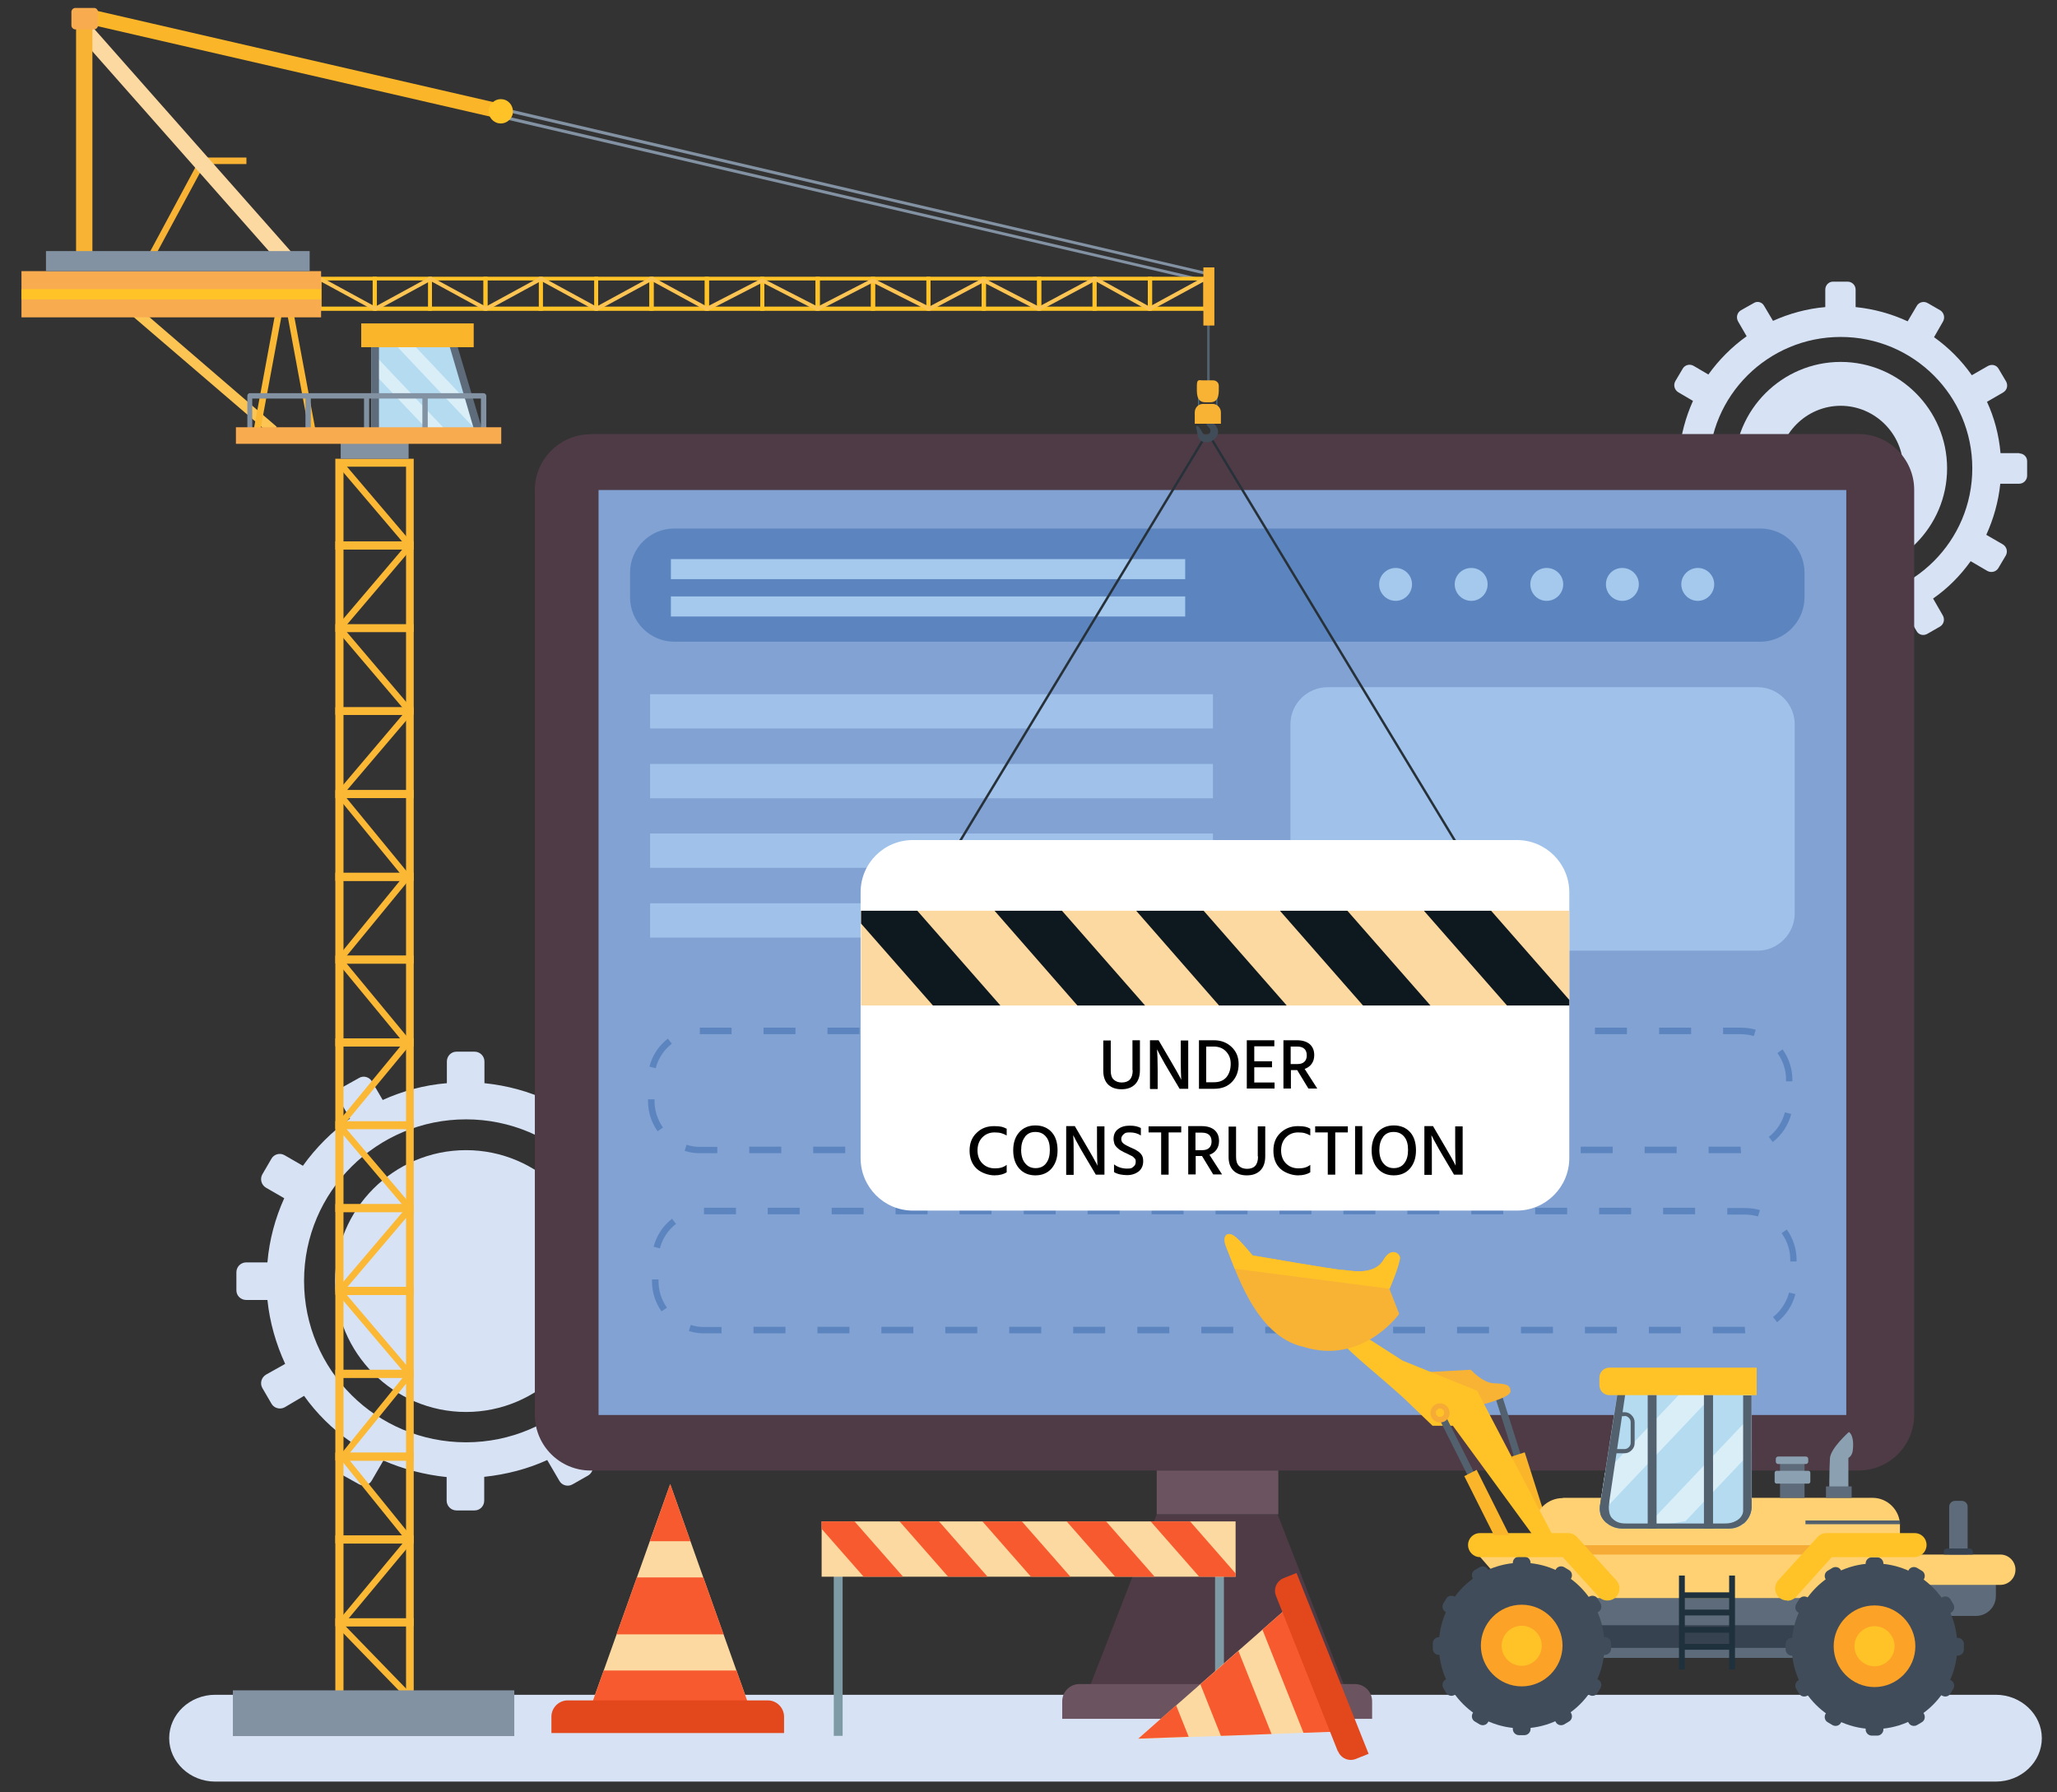 <?xml version="1.0" encoding="UTF-8"?>
<svg id="_圖層_1" data-name=" 圖層 1" xmlns="http://www.w3.org/2000/svg" version="1.1" viewBox="0 0 881.5 768">
  <rect x="0" y="0" width="881.5" height="768" fill="#333333" stroke="none"/>
  <defs>
    <style>
      .cls-1, .cls-2, .cls-3, .cls-4, .cls-5, .cls-6, .cls-7, .cls-8, .cls-9, .cls-10, .cls-11, .cls-12, .cls-13, .cls-14, .cls-15, .cls-16, .cls-17, .cls-18, .cls-19, .cls-20, .cls-21, .cls-22, .cls-23, .cls-24, .cls-25, .cls-26, .cls-27, .cls-28, .cls-29, .cls-30, .cls-31, .cls-32, .cls-33, .cls-34, .cls-35, .cls-36, .cls-37, .cls-38, .cls-39, .cls-40, .cls-41, .cls-42, .cls-43, .cls-44, .cls-45, .cls-46, .cls-47, .cls-48, .cls-49, .cls-50, .cls-51, .cls-52, .cls-53 {
        stroke-width: 0px;
      }

      .cls-1, .cls-13 {
        fill: #ffc327;
      }

      .cls-2, .cls-35 {
        fill: #5d6b7a;
      }

      .cls-3 {
        fill: #fff;
      }

      .cls-3, .cls-9, .cls-10, .cls-12, .cls-13, .cls-14, .cls-17, .cls-18, .cls-21, .cls-22, .cls-23, .cls-24, .cls-26, .cls-30, .cls-31, .cls-32, .cls-34, .cls-35, .cls-36, .cls-37, .cls-38, .cls-39, .cls-42, .cls-43, .cls-44, .cls-45, .cls-51, .cls-52 {
        fill-rule: evenodd;
      }

      .cls-4, .cls-37 {
        fill: #ffd172;
      }

      .cls-5, .cls-24 {
        fill: #a0c2ea;
      }

      .cls-6 {
        fill: #000;
      }

      .cls-7 {
        fill: #81a2d2;
      }

      .cls-8 {
        fill: #7e9ba5;
      }

      .cls-9 {
        fill: #404c59;
      }

      .cls-10, .cls-11 {
        fill: #a4c9ed;
      }

      .cls-12, .cls-27 {
        fill: #8292a3;
      }

      .cls-14 {
        fill: #daeef8;
      }

      .cls-15 {
        fill: #27313a;
      }

      .cls-16 {
        fill: #0e181f;
      }

      .cls-17 {
        fill: #b4dbf0;
      }

      .cls-18, .cls-53 {
        fill: #36424f;
      }

      .cls-19, .cls-45 {
        fill: #fcc453;
      }

      .cls-20, .cls-36 {
        fill: #6b5460;
      }

      .cls-21, .cls-33 {
        fill: #f5ab35;
      }

      .cls-22, .cls-28 {
        fill: #f8ac4f;
      }

      .cls-23 {
        fill: #404c58;
      }

      .cls-25, .cls-43 {
        fill: #8ba1b2;
      }

      .cls-26 {
        fill: #d7e3f5;
      }

      .cls-29, .cls-31 {
        fill: #53616e;
      }

      .cls-30 {
        fill: #e3471c;
      }

      .cls-32 {
        fill: #fba227;
      }

      .cls-34 {
        fill: #4f3b46;
      }

      .cls-38, .cls-46 {
        fill: #fcd9a1;
      }

      .cls-39, .cls-47 {
        fill: #5c85bf;
      }

      .cls-40 {
        fill: #fab835;
      }

      .cls-41, .cls-52 {
        fill: #fab52b;
      }

      .cls-42 {
        fill: #fab529;
      }

      .cls-44 {
        fill: #f75a2e;
      }

      .cls-48, .cls-51 {
        fill: #f8b334;
      }

      .cls-49 {
        fill: #4a7085;
      }

      .cls-50 {
        fill: #1f313d;
      }
    </style>
  </defs>
  <g>
    <path class="cls-26" d="M788.8,257c-31.1,0-56.5-25.1-56.5-56.3s25.4-56.3,56.5-56.3,56.4,25.1,56.4,56.3-25.3,56.3-56.4,56.3h0ZM865.4,194.2h-8.1c-.7-7.9-2.7-15.3-5.8-22l6.9-4c1.7-1,2.2-3,1.3-4.7l-3.2-5.4c-.9-1.7-3-2.2-4.7-1.2l-6.8,3.9c-4.4-6.3-10-11.9-16.2-16.3l3.9-6.8c.9-1.7.3-3.7-1.2-4.7l-5.4-3.1c-1.7-1-3.8-.4-4.7,1.2l-3.9,6.6c-6.9-3.2-14.4-5.3-22.3-6.1v-7.5c0-1.9-1.6-3.4-3.4-3.4h-6.3c-1.9,0-3.3,1.6-3.3,3.4v7.5c-8,.7-15.5,2.8-22.4,5.9l-3.8-6.4c-.9-1.7-3-2.2-4.5-1.2l-5.5,3.1c-1.6,1-2.1,3-1.2,4.7l3.7,6.4c-6.3,4.5-11.9,10.1-16.4,16.4l-6.3-3.7c-1.7-1-3.8-.4-4.7,1.2l-3.2,5.4c-.9,1.7-.3,3.7,1.3,4.7l6.3,3.7c-3.1,6.9-5.2,14.5-5.9,22.4h-7.4c-1.9,0-3.4,1.6-3.4,3.4v6.3c0,1.9,1.6,3.3,3.4,3.3h7.4c.8,7.9,3,15.4,6.2,22.3l-6.6,3.8c-1.7,1-2.2,3-1.3,4.7l3.2,5.4c.9,1.7,3,2.2,4.7,1.3l6.8-4c4.4,6.2,10,11.7,16.3,16.1l-4,7c-.9,1.7-.3,3.7,1.2,4.7l5.5,3.1c1.5,1,3.7.4,4.5-1.2l4.1-7c6.9,3,14.3,5,22,5.8v8.2c0,1.9,1.6,3.4,3.4,3.4h6.3c1.9,0,3.3-1.6,3.3-3.4v-8.3c7.8-.8,15.2-2.8,21.9-5.9l4.2,7.2c.9,1.7,3,2.2,4.7,1.2l5.4-3.1c1.6-1,2.1-3,1.2-4.7l-4.2-7.3c6.2-4.3,11.6-9.7,16.1-16l7.2,4.2c1.7.9,3.8.3,4.7-1.3l3.2-5.4c.9-1.7.3-3.7-1.3-4.7l-7.1-4.1c3.1-6.8,5.2-14.2,6-21.9h8.1c1.9,0,3.4-1.6,3.4-3.4v-6.3c0-1.9-1.6-3.3-3.4-3.3h0Z"/>
    <path class="cls-26" d="M788.8,173.9c-14.7,0-26.8,12.1-26.8,26.8s12.1,26.8,26.8,26.8,26.8-12.1,26.8-26.8-12.1-26.8-26.8-26.8h0ZM788.8,246.3c-25.1,0-45.6-20.5-45.6-45.6s20.5-45.6,45.6-45.6,45.6,20.5,45.6,45.6-20.5,45.6-45.6,45.6h0Z"/>
  </g>
  <g>
    <path class="cls-26" d="M199.7,618.1c-38.3,0-69.4-30.9-69.4-69.2s31.2-69.2,69.4-69.2,69.3,30.9,69.3,69.2-31,69.2-69.3,69.2h0ZM293.8,540.9h-9.9c-.8-9.7-3.3-18.8-7.1-27.1l8.4-4.9c2-1.2,2.7-3.7,1.6-5.7l-4-6.7c-1.1-2-3.7-2.7-5.7-1.5l-8.3,4.8c-5.4-7.8-12.3-14.6-19.9-20l4.8-8.3c1.1-2,.4-4.5-1.5-5.7l-6.7-3.8c-2-1.2-4.6-.5-5.7,1.5l-4.8,8.2c-8.4-4-17.7-6.5-27.4-7.5v-9.3c0-2.3-1.9-4.2-4.2-4.2h-7.8c-2.3,0-4.1,1.9-4.1,4.2v9.3c-9.8.8-19.1,3.4-27.5,7.2l-4.6-7.9c-1.1-2-3.7-2.7-5.6-1.5l-6.8,3.8c-1.9,1.2-2.6,3.7-1.5,5.7l4.5,7.9c-7.8,5.6-14.6,12.4-20.2,20.2l-7.8-4.5c-2-1.2-4.6-.5-5.7,1.5l-3.9,6.7c-1.1,2-.4,4.5,1.6,5.7l7.8,4.5c-3.8,8.4-6.4,17.8-7.2,27.5h-9.1c-2.3,0-4.2,1.9-4.2,4.2v7.8c0,2.3,1.9,4.1,4.2,4.1h9.1c1,9.7,3.7,18.9,7.6,27.4l-8.2,4.6c-2,1.2-2.7,3.7-1.6,5.7l3.9,6.7c1.1,2,3.7,2.7,5.7,1.6l8.3-4.9c5.4,7.6,12.3,14.4,20,19.7l-4.9,8.6c-1.1,2-.4,4.5,1.5,5.7l6.8,3.8c1.9,1.2,4.5.5,5.6-1.5l5-8.6c8.4,3.7,17.6,6.1,27.1,7.1v10.1c0,2.3,1.9,4.2,4.2,4.2h7.8c2.3,0,4.1-1.9,4.1-4.2v-10.2c9.5-1,18.7-3.4,27-7.2l5.2,8.9c1.1,2,3.7,2.7,5.7,1.5l6.7-3.8c1.9-1.2,2.6-3.7,1.5-5.7l-5.2-9c7.6-5.3,14.3-12,19.7-19.6l8.8,5.2c2,1.1,4.6.4,5.7-1.6l4-6.7c1.1-2,.4-4.5-1.6-5.7l-8.7-5c3.8-8.3,6.4-17.4,7.4-27h9.9c2.3,0,4.2-1.9,4.2-4.2v-7.8c0-2.3-1.9-4.1-4.2-4.1h0l.2-.2h0Z"/>
    <path class="cls-26" d="M199.7,605.1c-30.9,0-56.1-25.2-56.1-56.1s25.2-56.1,56.1-56.1,56.1,25.2,56.1,56.1-25.2,56.1-56.1,56.1h0Z"/>
  </g>
  <path class="cls-26" d="M92.2,726.3h763.1c10.8,0,19.7,8.4,19.7,18.6s-8.8,18.6-19.7,18.6H92.2c-10.8,0-19.7-8.4-19.7-18.6s8.8-18.6,19.7-18.6h0Z"/>
  <g>
    <path class="cls-34" d="M253.1,186h543.3c13.2,0,23.9,10.8,23.9,23.9v396.4c0,13.2-10.7,23.9-23.9,23.9H253.1c-13.2,0-23.9-10.7-23.9-23.9V210c0-13.2,10.8-23.9,23.9-23.9h0Z"/>
    <rect class="cls-7" x="256.5" y="210" width="534.7" height="396.4"/>
    <rect class="cls-20" x="495.7" y="630.2" width="52.1" height="18.8"/>
    <path class="cls-34" d="M465.8,725.9l29.9-76.9h51.8l29.9,76.9h-111.6Z"/>
    <path class="cls-36" d="M462.7,721.7h117.9c4.1,0,7.4,3.3,7.4,7.4v7.5h-132.8v-7.5c0-4.1,3.3-7.4,7.4-7.4h0Z"/>
    <path class="cls-39" d="M288.9,226.5h465.5c10.4,0,18.9,8.5,18.9,18.9v10.6c0,10.4-8.6,19-18.9,19h-465.5c-10.4,0-18.9-8.6-18.9-19v-10.6c0-10.4,8.5-18.9,18.9-18.9h0Z"/>
    <rect class="cls-11" x="287.5" y="239.6" width="220.4" height="8.6"/>
    <rect class="cls-11" x="287.5" y="255.6" width="220.4" height="8.6"/>
    <path class="cls-10" d="M598.1,257.5c3.8,0,7-3.2,7-7.1s-3.2-7-7-7-7.1,3.1-7.1,7,3.2,7.1,7.1,7.1h0Z"/>
    <path class="cls-10" d="M630.5,257.5c3.9,0,7-3.2,7-7.1s-3.1-7-7-7-7.1,3.1-7.1,7,3.2,7.1,7.1,7.1h0Z"/>
    <path class="cls-10" d="M662.8,257.5c3.9,0,7.1-3.2,7.1-7.1s-3.2-7-7.1-7-7,3.1-7,7,3.1,7.1,7,7.1h0Z"/>
    <path class="cls-10" d="M695.2,257.5c3.9,0,7.1-3.2,7.1-7.1s-3.2-7-7.1-7-7,3.1-7,7,3.1,7.1,7,7.1h0Z"/>
    <path class="cls-10" d="M727.6,257.5c3.8,0,7-3.2,7-7.1s-3.2-7-7-7-7.1,3.1-7.1,7,3.2,7.1,7.1,7.1h0Z"/>
    <path class="cls-24" d="M569,294.5h184.2c8.8,0,15.9,7.2,15.9,15.9v81c0,8.8-7.2,16-15.9,16h-184.2c-8.8,0-16-7.2-16-16v-81c0-8.8,7.2-15.9,16-15.9h0Z"/>
    <g>
      <rect class="cls-5" x="278.6" y="297.5" width="241.2" height="14.7"/>
      <rect class="cls-5" x="278.6" y="327.4" width="241.2" height="14.7"/>
      <rect class="cls-5" x="278.6" y="357.2" width="241.2" height="14.7"/>
      <rect class="cls-5" x="278.6" y="387.1" width="241.2" height="14.7"/>
    </g>
    <path class="cls-47" d="M746.1,494.2h-13.9v-2.8h13.7l.2,2.8ZM718.5,494.2h-13.7v-2.8h13.7v2.8ZM691.1,494.2h-13.7v-2.8h13.7v2.8ZM663.7,494.2h-13.7v-2.8h13.7v2.8ZM636.3,494.2h-13.7v-2.8h13.7v2.8ZM608.9,494.2h-13.7v-2.8h13.7v2.8ZM581.5,494.2h-13.7v-2.8h13.7v2.8ZM554.1,494.2h-13.7v-2.8h13.7v2.8ZM526.7,494.2h-13.7v-2.8h13.7v2.8ZM499.3,494.2h-13.7v-2.8h13.7v2.8ZM471.9,494.2h-13.7v-2.8h13.7v2.8ZM444.5,494.2h-13.7v-2.8h13.7v2.8ZM417,494.2h-13.7v-2.8h13.7v2.8ZM389.6,494.2h-13.7v-2.8h13.7v2.8ZM362.2,494.2h-13.7v-2.8h13.7v2.8ZM334.8,494.2h-13.7v-2.8h13.7v2.8ZM307.4,494.2h-7.5c-2.2,0-4.4-.3-6.5-1l.8-2.6c1.8.6,3.8.9,5.7.9h7.5v2.8h0ZM759.7,489.4l-1.7-2.2c3.4-2.6,5.8-6.4,6.9-10.5l2.7.7c-1.2,4.7-4,9-7.9,12ZM281.8,484.8c-2.7-3.8-4.1-8.3-4.1-12.9v-.8h2.8v.8c0,4.1,1.3,8,3.6,11.3l-2.3,1.6ZM768.2,463.4h-2.8v-.7c0-4.1-1.3-8.1-3.7-11.4l2.2-1.6c2.7,3.8,4.2,8.3,4.2,13v.7h0ZM281,457.8l-2.7-.7c1.2-4.7,4-9,7.9-12l1.7,2.2c-3.4,2.6-5.9,6.4-6.9,10.5ZM751.6,444c-1.8-.5-3.7-.8-5.6-.8h-7.6v-2.8h7.6c2.2,0,4.4.3,6.4.9l-.8,2.6h0ZM724.7,443.2h-13.7v-2.8h13.7v2.8ZM697.2,443.2h-13.7v-2.8h13.7v2.8ZM669.8,443.2h-13.7v-2.8h13.7v2.8ZM642.4,443.2h-13.7v-2.8h13.7v2.8ZM615,443.2h-13.7v-2.8h13.7v2.8ZM587.6,443.2h-13.7v-2.8h13.7v2.8ZM560.2,443.2h-13.7v-2.8h13.7v2.8ZM532.8,443.2h-13.7v-2.8h13.7v2.8ZM505.4,443.2h-13.7v-2.8h13.7v2.8ZM478,443.2h-13.7v-2.8h13.7v2.8ZM450.6,443.2h-13.7v-2.8h13.7v2.8ZM423.2,443.2h-13.7v-2.8h13.7v2.8ZM395.8,443.2h-13.7v-2.8h13.7v2.8ZM368.3,443.2h-13.7v-2.8h13.7v2.8ZM340.9,443.2h-13.7v-2.8h13.7v2.8ZM313.5,443.2h-13.6v-2.8c-.1,0,13.6,0,13.6,0v2.8Z"/>
    <path class="cls-47" d="M747.9,571.4h-13.9v-2.8h13.7l.2,2.8ZM720.3,571.4h-13.7v-2.8h13.7v2.8ZM692.9,571.4h-13.7v-2.8h13.7v2.8ZM665.5,571.4h-13.7v-2.8h13.7v2.8ZM638.1,571.4h-13.7v-2.8h13.7v2.8ZM610.7,571.4h-13.7v-2.8h13.7v2.8ZM583.3,571.4h-13.7v-2.8h13.7v2.8ZM555.9,571.4h-13.7v-2.8h13.7v2.8ZM528.5,571.4h-13.7v-2.8h13.7v2.8ZM501.1,571.4h-13.7v-2.8h13.7v2.8ZM473.6,571.4h-13.7v-2.8h13.7v2.8ZM446.2,571.4h-13.7v-2.8h13.7v2.8ZM418.8,571.4h-13.7v-2.8h13.7v2.8ZM391.4,571.4h-13.7v-2.8h13.7v2.8ZM364,571.4h-13.7v-2.8h13.7v2.8ZM336.6,571.4h-13.7v-2.8h13.7v2.8ZM309.2,571.4h-7.5c-2.2,0-4.4-.3-6.5-1l.8-2.6c1.8.6,3.8.9,5.7.9h7.5v2.8h0ZM761.5,566.6l-1.7-2.2c3.4-2.6,5.8-6.4,6.9-10.5l2.7.7c-1.2,4.7-4,9-7.8,12h-.1ZM283.5,562c-2.7-3.8-4.1-8.3-4.1-12.9v-.8h2.8v.8c0,4.1,1.3,8,3.6,11.3l-2.3,1.6h0ZM770,540.6h-2.8v-.7c0-4.1-1.3-8.1-3.7-11.4l2.2-1.6c2.7,3.8,4.2,8.3,4.2,13v.7h0ZM282.8,535l-2.7-.7c1.2-4.7,4-9,7.9-12l1.7,2.2c-3.4,2.6-5.9,6.4-6.9,10.5ZM753.4,521.3c-1.8-.5-3.7-.8-5.6-.8h-7.6v-2.8h7.6c2.2,0,4.4.3,6.4.9l-.8,2.6h0ZM726.4,520.4h-13.7v-2.8h13.7v2.8ZM699,520.4h-13.7v-2.8h13.7v2.8ZM671.6,520.4h-13.7v-2.8h13.7v2.8ZM644.2,520.4h-13.7v-2.8h13.7v2.8ZM616.8,520.4h-13.7v-2.8h13.7v2.8ZM589.4,520.4h-13.7v-2.8h13.7v2.8ZM562,520.4h-13.7v-2.8h13.7v2.8ZM534.6,520.4h-13.7v-2.8h13.7v2.8ZM507.2,520.4h-13.7v-2.8h13.7v2.8ZM479.8,520.4h-13.7v-2.8h13.7v2.8ZM452.4,520.4h-13.7v-2.8h13.7v2.8ZM424.9,520.4h-13.7v-2.8h13.7v2.8ZM397.5,520.4h-13.7v-2.8h13.7v2.8ZM370.1,520.4h-13.7v-2.8h13.7v2.8ZM342.7,520.4h-13.7v-2.8h13.7v2.8ZM315.3,520.4h-13.6v-2.8h13.7v2.8h-.1Z"/>
  </g>
  <g>
    <polygon class="cls-15" points="516.8 187.5 407.8 367.4 406.9 366.9 515.9 187 516.8 187.5"/>
    <polygon class="cls-15" points="519.1 187 628.1 366.9 627.2 367.4 518.2 187.5 519.1 187"/>
    <polygon class="cls-27" points="517.8 118 214.9 47.4 215.2 46.1 518 116.8 517.8 118"/>
    <polygon class="cls-27" points="517.8 121.3 214.9 50.7 215.2 49.4 518 120.1 517.8 121.3"/>
    <polygon class="cls-42" points="37.5 3.7 212 43.9 210.6 50.1 36.1 9.9 37.5 3.7"/>
    <path class="cls-13" d="M215.7,42.6c2.9.6,4.6,3.5,4,6.3-.7,2.8-3.5,4.5-6.2,3.9-2.9-.7-4.6-3.5-4-6.2.7-2.9,3.5-4.6,6.2-4h0Z"/>
    <polygon class="cls-48" points="65.6 111.3 63.2 109.9 86 67.5 105.6 67.5 105.6 70.3 87.7 70.3 65.6 111.3"/>
    <polygon class="cls-38" points="33.4 15 38.8 10.6 126.9 110.3 121.5 114.7 33.4 15"/>
    <rect class="cls-48" x="32.6" y="7.4" width="7" height="103.6"/>
    <rect class="cls-29" x="517.3" y="136.2" width="1.1" height="30.5"/>
    <polygon class="cls-17" points="194.8 145.7 159.2 145.7 159.2 188.6 206.8 188.6 194.8 145.7"/>
    <polygon class="cls-14" points="160.6 152.2 160.6 160.4 187 188.2 194.7 188.2 160.6 152.2"/>
    <polygon class="cls-14" points="175.3 145.7 167.5 145.7 202.6 182.8 199.5 171.3 175.3 145.7"/>
    <rect class="cls-2" x="159.2" y="147" width="3.2" height="37"/>
    <polygon class="cls-35" points="195 144.9 191.9 145.8 203.9 186.6 207.1 185.6 195 144.9"/>
    <path class="cls-1" d="M137.8,131.4h22v-11.2h-22v11.2ZM161.5,133.2h-25.5v-14.6h25.5v14.6Z"/>
    <path class="cls-1" d="M161.5,131.4h22v-11.2h-22v11.2ZM185.1,133.2h-25.4v-14.6h25.4v14.6Z"/>
    <path class="cls-1" d="M185.1,131.4h22.1v-11.2h-22.1v11.2ZM208.9,133.2h-25.4v-14.6h25.4v14.6Z"/>
    <path class="cls-1" d="M208.9,131.4h22.1v-11.2h-22.1v11.2ZM232.6,133.2h-25.4v-14.6h25.4v14.6Z"/>
    <path class="cls-1" d="M232.6,131.4h22.1v-11.2h-22.1v11.2ZM256.3,133.2h-25.4v-14.6h25.4v14.6Z"/>
    <path class="cls-1" d="M256.3,131.4h22v-11.2h-22v11.2ZM280.1,133.2h-25.4v-14.6h25.4v14.6Z"/>
    <path class="cls-1" d="M280.1,131.4h22v-11.2h-22v11.2ZM303.8,133.2h-25.5v-14.6h25.5v14.6Z"/>
    <path class="cls-1" d="M303.8,131.4h22v-11.2h-22v11.2ZM327.5,133.2h-25.5v-14.6h25.5v14.6Z"/>
    <path class="cls-1" d="M327.5,131.4h22v-11.2h-22v11.2ZM351.3,133.2h-25.5v-14.6h25.5v14.6Z"/>
    <path class="cls-1" d="M351.3,131.4h22v-11.2h-22v11.2ZM375,133.2h-25.5v-14.6h25.5v14.6Z"/>
    <path class="cls-1" d="M375,131.4h22v-11.2h-22v11.2ZM398.7,133.2h-25.5v-14.6h25.5v14.6Z"/>
    <path class="cls-1" d="M398.7,131.4h22v-11.2h-22v11.2ZM422.5,133.2h-25.5v-14.6h25.5v14.6Z"/>
    <path class="cls-1" d="M422.5,131.4h22v-11.2h-22v11.2ZM446.2,133.2h-25.5v-14.6h25.5v14.6Z"/>
    <path class="cls-1" d="M446.2,131.4h22v-11.2h-22v11.2ZM469.9,133.2h-25.5v-14.6h25.5v14.6Z"/>
    <path class="cls-1" d="M469.9,131.4h22v-11.2h-22v11.2ZM493.7,133.2h-25.5v-14.6h25.5v14.6Z"/>
    <path class="cls-1" d="M493.7,131.4h22v-11.2h-22v11.2ZM517.4,133.2h-25.5v-14.6h25.5v14.6Z"/>
    <path class="cls-19" d="M350.4,133.2c-.2,0-.3-.1-.4-.1l-23.3-12-23.3,12c-.3.1-.6.1-.8,0l-23.3-12.7-23.3,12.7c-.3.1-.6.1-.8,0l-23.3-12.7-23.3,12.7c-.2.1-.5.1-.8,0l-23.3-12.7-23.3,12.7c-.2.1-.5.1-.8,0l-23.7-12.9c-.4-.3-.5-.8-.3-1.2.2-.4.7-.5,1.1-.3l23.3,12.7,23.3-12.7h.8l23.3,12.7,23.3-12.7h.8l23.3,12.7,23.3-12.7h.8l23.3,12.7,23.3-12h.7l23.4,12,23.3-12h.7l23.8,12,22.8-12.1h.8l23.4,12.1,23.7-12.7h.8l22.9,12.7,23.3-12.7c.4-.2.9,0,1.1.3.2.4,0,.9-.3,1.2l-23.7,12.9c-.3.1-.6.1-.8,0l-22.9-12.7-23.7,12.7c-.3.1-.6.1-.8,0l-23.4-12.1-22.8,12.1c-.3.1-.5.1-.8,0l-23.8-12-23.3,12c-.1,0-.2.1-.3.1h0Z"/>
    <polygon class="cls-45" points="53.1 126.5 118.6 182.9 115.8 186.1 50.3 129.9 53.1 126.5"/>
    <path class="cls-40" d="M111.6,184.1h20.7l-9.1-49h-2.5s-9.1,49-9.1,49ZM135.7,187h-27.5l10.1-54.6h7.2l10.2,54.6Z"/>
    <path class="cls-40" d="M147.2,232.1h26.8v-32.1h-26.8v32.1ZM177.3,235.5h-33.6v-38.9h33.6v38.9h0Z"/>
    <path class="cls-40" d="M147.2,267.6h26.8v-32.1h-26.8v32.1ZM177.3,270.8h-33.6v-38.8h33.6v38.8h0Z"/>
    <path class="cls-40" d="M147.2,303.1h26.8v-32.2h-26.8v32.2ZM177.3,306.3h-33.6v-38.8h33.6v38.8h0Z"/>
    <path class="cls-40" d="M147.2,338.6h26.8v-32.2h-26.8v32.2ZM177.3,342h-33.6v-38.9h33.6v38.9h0Z"/>
    <path class="cls-40" d="M147.2,374.1h26.8v-32.1h-26.8v32.1ZM177.3,377.5h-33.6v-38.9h33.6v38.9h0Z"/>
    <path class="cls-40" d="M147.2,409.6h26.8v-32.1h-26.8v32.1ZM177.3,412.9h-33.6v-38.9h33.6v38.9h0Z"/>
    <path class="cls-40" d="M147.2,445.1h26.8v-32.1h-26.8v32.1ZM177.3,448.4h-33.6v-38.9h33.6v38.9h0Z"/>
    <path class="cls-40" d="M147.2,480.6h26.8v-32.1h-26.8v32.1ZM177.3,483.8h-33.6v-38.8h33.6v38.8h0Z"/>
    <path class="cls-40" d="M147.2,516.1h26.8v-32.2h-26.8v32.2ZM177.3,519.4h-33.6v-38.9h33.6v38.9h0Z"/>
    <path class="cls-40" d="M147.2,551.6h26.8v-32.1h-26.8v32.1ZM177.3,554.9h-33.6v-38.9h33.6v38.9h0Z"/>
    <path class="cls-40" d="M147.2,587.1h26.8v-32.1h-26.8v32.1ZM177.3,590.4h-33.6v-38.9h33.6v38.9h0Z"/>
    <path class="cls-40" d="M147.2,622.6h26.8v-32.1h-26.8v32.1ZM177.3,625.9h-33.6v-38.9h33.6v38.9h0Z"/>
    <path class="cls-40" d="M147.2,658.1h26.8v-32.1h-26.8v32.1ZM177.3,661.4h-33.6v-38.9h33.6v38.9h0Z"/>
    <path class="cls-40" d="M147.2,693.6h26.8v-32.1h-26.8v32.1ZM177.3,696.9h-33.6v-38.9h33.6v38.9h0Z"/>
    <path class="cls-40" d="M147.2,729.1h26.8v-32.1h-26.8v32.1ZM177.3,732.4h-33.6v-38.9h33.6v38.9h0Z"/>
    <path class="cls-40" d="M175.6,728.7c-.3,0-.7-.2-1-.4l-30.1-31.1c-.5-.5-.6-1.3-.1-1.9l29.4-35.4-28-34.7c-.5-.5-.5-1.2,0-1.7l28-34.6-29.4-34.7c-.4-.5-.4-1.2,0-1.7l29.4-34.6-29.4-34.7c-.4-.5-.4-1.3,0-1.8l28.5-34.6-28.5-34.6c-.4-.5-.4-1.2,0-1.7l28.3-34.7-28.3-34.6c-.4-.5-.4-1.2,0-1.7l29.4-34.7-29.4-34.6c-.4-.5-.4-1.3,0-1.8l29.4-34.6-29.4-34.6c-.5-.6-.4-1.4.2-1.9.5-.5,1.4-.5,1.9.1l30.2,35.5c.4.5.4,1.3,0,1.8l-29.4,34.6,29.4,34.6c.4.5.4,1.3,0,1.8l-29.5,34.7,28.4,34.6c.4.5.4,1.2,0,1.7l-28.4,34.6,28.6,34.6c.4.6.4,1.3,0,1.8l-28.6,34.6,29.5,34.7c.4.5.4,1.2,0,1.8l-29.4,34.6,29.4,34.6c.4.5.4,1.2,0,1.7l-28.1,34.6,28.1,34.7c.4.5.4,1.3,0,1.8l-29.4,35.3,29.3,30.2c.6.6.5,1.5,0,2-.3.3-.6.4-1,.4h0Z"/>
    <path class="cls-23" d="M516.4,179.8s.3,1.7,1.1,2.8c.5.5.9.9,1.1,1.3.8,2.3-2.4,3.2-3.2,1.7-.4-.9-1.2-1.9-1.6-2.6-.5-.6-1.6-.8-1.1.8.5,1.7.4,3.1,1.1,4.2,1,1.4,2.8,1.8,4.3,1.4,2.3-.5,3.8-2.5,3.9-4.3,0-1.5-1-3.2-2.6-4.1-1.2-.8-1.1-.5-1.3-1.1s-1.7-.2-1.7-.2h0Z"/>
    <path class="cls-49" d="M521.2,169h-7.3v8.5h7.3v-8.5ZM513.6,168.5h8.1v9.4h-8.3v-9.4h.2Z"/>
    <path class="cls-51" d="M518.5,172.4h-1.9c-4.1,0-3.7-4.1-3.7-7.1s1-2.3,2.4-2.3h4.6c1.3,0,2.4,1,2.4,2.3,0,2.9.4,7.1-3.7,7.1h0Z"/>
    <path class="cls-51" d="M512,181.6h11.2v-4.9c0-1.9-1.6-3.6-3.5-3.6h-4.2c-1.9,0-3.5,1.6-3.5,3.6v4.9Z"/>
    <rect class="cls-27" x="99.8" y="724.4" width="120.6" height="19.6"/>
    <rect class="cls-27" x="146" y="188.3" width="29.1" height="8.3"/>
    <path class="cls-12" d="M130.9,170.8h-22.8v15.9h22.8v-15.9ZM156,170.8h-22.8v15.9h22.8v-15.9ZM181,186.7v-15.9h-22.8v15.9h22.8ZM183.3,170.8v15.9h22.8v-15.9h-22.8ZM107,168.5h100.3c.5,0,1.1.6,1.1,1.1v18c0,.7-.6,1.1-1.1,1.1h-100.3c-.6,0-1-.4-1-1.1v-18c0-.5.4-1.1,1-1.1h0Z"/>
    <rect class="cls-28" x="101.1" y="183.1" width="113.7" height="7.1"/>
    <rect class="cls-28" x="9.2" y="116.2" width="128.4" height="19.8"/>
    <rect class="cls-1" x="9.2" y="123.9" width="128.4" height="4.4"/>
    <rect class="cls-41" x="154.8" y="138.6" width="48.2" height="10.2"/>
    <rect class="cls-48" x="515.7" y="114.6" width="4.7" height="24.9"/>
    <rect class="cls-27" x="19.7" y="107.6" width="113" height="8.6"/>
    <path class="cls-22" d="M32.3,3.4h8c.9,0,1.7.8,1.7,1.7v5.8c0,.9-.8,1.7-1.7,1.7h-8c-.9,0-1.7-.8-1.7-1.7v-5.8c0-.9.8-1.7,1.7-1.7h0Z"/>
    <path class="cls-3" d="M391.2,360h258.8c12.4,0,22.5,10,22.5,22.4v113.9c0,12.4-10.1,22.5-22.5,22.5h-258.8c-12.4,0-22.4-10.1-22.4-22.5v-113.9c0-12.4,10-22.4,22.4-22.4h0Z"/>
    <g>
      <rect class="cls-46" x="369" y="390.3" width="303.5" height="40.6"/>
      <path class="cls-16" d="M639,390.3l33.5,38.2v2.4h-26.7l-35.6-40.6h28.9-.1ZM369,390.3h24.1l35.6,40.6h-28.9l-30.8-35.1v-5.5h0ZM426.2,390.3h28.9l35.6,40.6h-29l-35.5-40.6ZM486.9,390.3h28.9l35.6,40.6h-29l-35.5-40.6h0ZM548.5,390.3h28.9l35.6,40.6h-28.9l-35.6-40.6Z"/>
    </g>
    <g>
      <path class="cls-6" d="M485.3,458.6v-12.8h3.2v12.8c0,2.7-.7,4.7-2.1,6.1-1.4,1.4-3.3,2.1-5.8,2.1s-4.3-.7-5.7-2c-1.4-1.4-2.1-3.3-2.1-5.9v-13h3.2v13c0,1.8.4,3,1.3,3.8.9.8,2,1.2,3.4,1.2,3.1,0,4.7-1.7,4.7-5.2Z"/>
      <path class="cls-6" d="M492.8,466.5v-20.7h3.7l5.1,8.7c.9,1.6,1.8,3.1,2.6,4.5.8,1.4,1.3,2.3,1.6,2.9l.4.9c-.1-1.9-.2-4.6-.2-8.2v-8.7h3.2v20.7h-3.7l-5.1-8.6c-.9-1.6-1.8-3-2.5-4.4-.8-1.4-1.3-2.4-1.6-3l-.5-.9c.2,2,.3,4.8.3,8.3v8.7h-3.2Z"/>
      <path class="cls-6" d="M513.7,445.8h6.5c3.1,0,5.6,1,7.6,2.9,2,1.9,3,4.3,3,7.3s-.9,5.6-2.8,7.6c-1.9,2-4.4,3-7.7,3h-6.5v-20.7ZM516.9,463.8h3.3c2.4,0,4.1-.7,5.4-2.2,1.2-1.5,1.8-3.4,1.8-5.7s-.7-3.9-2-5.3c-1.3-1.4-3.1-2.1-5.3-2.1h-3.2v15.3Z"/>
      <path class="cls-6" d="M537.4,463.9h8.8v2.6h-11.9v-20.7h11.8v2.6h-8.6v6.4h7.6v2.6h-7.6v6.4Z"/>
      <path class="cls-6" d="M560.7,466.5l-4.8-7.9h-2.7v7.9h-3.2v-20.7h5.8c2.4,0,4.2.6,5.5,1.7,1.3,1.2,1.9,2.7,1.9,4.7,0,1.5-.4,2.7-1.1,3.7-.7,1-1.7,1.7-3,2.2l5.4,8.4h-3.8ZM553.1,448.4v7.6h2.9c1.3,0,2.3-.3,3-1,.7-.7,1-1.6,1-2.7,0-2.5-1.4-3.8-4.1-3.8h-2.7Z"/>
      <path class="cls-6" d="M431.4,483.5v3.1c-.9-.5-1.7-.8-2.4-1-.7-.2-1.7-.3-2.8-.3-2.1,0-3.8.7-5.2,2.1-1.4,1.4-2.1,3.3-2.1,5.6s.7,4.2,2.1,5.6c1.4,1.4,3.2,2.1,5.4,2.1s3.7-.5,5-1.5v3.2c-1.3.8-3,1.3-5.3,1.3s-5.6-1-7.6-2.9c-2-1.9-3-4.5-3-7.7s1-5.7,3-7.6c2-2,4.5-2.9,7.5-2.9s4,.4,5.3,1.1Z"/>
      <path class="cls-6" d="M434.2,492.9c0-3.2.9-5.8,2.6-7.7,1.7-1.9,4-2.9,6.9-2.9s5.3,1,7,2.9c1.7,1.9,2.5,4.5,2.5,7.8s-.9,5.8-2.6,7.8c-1.7,1.9-4,2.9-6.9,2.9s-5.2-1-6.9-2.9c-1.7-1.9-2.6-4.5-2.6-7.8ZM439.2,487.3c-1.1,1.4-1.6,3.3-1.6,5.6s.6,4.3,1.7,5.6c1.1,1.4,2.6,2.1,4.5,2.1s3.5-.7,4.5-2.1c1.1-1.4,1.6-3.3,1.6-5.7s-.5-4.3-1.6-5.6c-1.1-1.4-2.6-2.1-4.6-2.1s-3.4.7-4.5,2.1Z"/>
      <path class="cls-6" d="M456.9,503.3v-20.7h3.7l5.1,8.7c.9,1.6,1.8,3.1,2.6,4.5.8,1.4,1.3,2.3,1.6,2.9l.4.9c-.1-1.9-.2-4.6-.2-8.2v-8.7h3.2v20.7h-3.7l-5.1-8.6c-.9-1.6-1.8-3-2.5-4.4-.8-1.4-1.3-2.4-1.6-3l-.5-.9c.2,2,.2,4.8.2,8.3v8.7h-3.2Z"/>
      <path class="cls-6" d="M488.9,483.5v3.1c-1.4-.9-2.9-1.3-4.7-1.3s-2,.2-2.7.8c-.6.5-1,1.2-1,2s.3,1.5,1,2c.6.5,1.6,1,2.9,1.6.9.4,1.5.7,2,.9.5.3,1,.6,1.7,1.1.6.5,1.1,1.1,1.4,1.7.3.7.4,1.4.4,2.3,0,1.8-.7,3.3-1.9,4.3-1.3,1-3,1.6-5,1.6s-4.2-.4-5.6-1.3v-3.3c1.6,1.2,3.5,1.8,5.6,1.8s2-.3,2.7-.8c.7-.5,1-1.2,1-2.2s-.2-1.1-.6-1.5c-.4-.5-.8-.8-1.3-1-.5-.2-1.1-.6-2-1-.5-.2-.9-.4-1.1-.5-.2-.1-.6-.3-1.1-.6-.5-.3-.9-.5-1.1-.7-.2-.2-.5-.4-.9-.8-.3-.3-.6-.7-.8-1-.2-.3-.3-.7-.4-1.2-.1-.4-.2-.9-.2-1.4,0-1.8.6-3.2,1.9-4.2,1.3-1,2.9-1.5,5-1.5s3.4.3,4.8,1Z"/>
      <path class="cls-6" d="M506.2,482.7v2.6h-5.4v18.1h-3.2v-18.1h-5.4v-2.6h14Z"/>
      <path class="cls-6" d="M519.9,503.3l-4.8-7.9h-2.7v7.9h-3.2v-20.7h5.8c2.4,0,4.2.6,5.5,1.7,1.3,1.2,1.9,2.7,1.9,4.7,0,1.5-.4,2.7-1.1,3.7-.7,1-1.7,1.7-3,2.2l5.4,8.4h-3.8ZM512.3,485.3v7.6h2.9c1.3,0,2.3-.3,3-1,.7-.7,1-1.6,1-2.7,0-2.5-1.4-3.8-4.1-3.8h-2.7Z"/>
      <path class="cls-6" d="M539,495.5v-12.8h3.2v12.8c0,2.7-.7,4.7-2.1,6.1-1.4,1.4-3.3,2.1-5.8,2.1s-4.3-.7-5.7-2c-1.4-1.4-2.1-3.3-2.1-5.9v-13h3.2v13c0,1.8.4,3,1.3,3.9.8.8,2,1.2,3.4,1.2,3.1,0,4.7-1.7,4.7-5.2Z"/>
      <path class="cls-6" d="M561.5,483.5v3.1c-.9-.5-1.7-.8-2.4-1-.7-.2-1.7-.3-2.8-.3-2.1,0-3.8.7-5.2,2.1-1.4,1.4-2.1,3.3-2.1,5.6s.7,4.2,2.1,5.6c1.4,1.4,3.2,2.1,5.4,2.1s3.7-.5,5-1.5v3.2c-1.3.8-3,1.3-5.3,1.3s-5.6-1-7.6-2.9c-2-1.9-2.9-4.5-2.9-7.7s1-5.7,3-7.6,4.5-2.9,7.5-2.9,4,.4,5.3,1.1Z"/>
      <path class="cls-6" d="M577.6,482.7v2.6h-5.4v18.1h-3.2v-18.1h-5.4v-2.6h14Z"/>
      <path class="cls-6" d="M580.7,503.3v-20.7h3.1v20.7h-3.1Z"/>
      <path class="cls-6" d="M587.8,492.9c0-3.2.9-5.8,2.6-7.7,1.7-1.9,4-2.9,6.9-2.9s5.3,1,7,2.9c1.7,1.9,2.5,4.5,2.5,7.8s-.9,5.8-2.6,7.8c-1.7,1.9-4,2.9-6.9,2.9s-5.2-1-6.9-2.9c-1.7-1.9-2.6-4.5-2.6-7.8ZM592.7,487.3c-1.1,1.4-1.6,3.3-1.6,5.6s.6,4.3,1.7,5.6c1.1,1.4,2.6,2.1,4.5,2.1s3.5-.7,4.5-2.1c1.1-1.4,1.6-3.3,1.6-5.7s-.5-4.3-1.6-5.6c-1.1-1.4-2.6-2.1-4.6-2.1s-3.4.7-4.5,2.1Z"/>
      <path class="cls-6" d="M610.4,503.3v-20.7h3.7l5.1,8.7c.9,1.6,1.8,3.1,2.6,4.5.8,1.4,1.3,2.3,1.6,2.9l.4.9c-.1-1.9-.2-4.6-.2-8.2v-8.7h3.2v20.7h-3.7l-5.1-8.6c-.9-1.6-1.8-3-2.5-4.4-.8-1.4-1.3-2.4-1.6-3l-.5-.9c.2,2,.2,4.8.2,8.3v8.7h-3.2Z"/>
    </g>
  </g>
  <g>
    <polygon class="cls-38" points="287.2 636 306 689 324.9 742 287.2 742 249.4 742 268.3 689 287.2 636"/>
    <path class="cls-44" d="M287.2,636l8.7,24.5h-17.4l8.7-24.5h0ZM301.4,676l4.6,13,4.1,11.4h-45.9l4.1-11.4,4.6-13h28.5,0ZM315.6,715.9l8.7,24.5h-74.3l8.7-24.5h56.9Z"/>
    <path class="cls-30" d="M243.3,728.7h85.7c3.9,0,7,3.2,7,7v7h-99.7v-7c0-3.9,3.2-7,7-7Z"/>
  </g>
  <g>
    <rect class="cls-8" x="357.3" y="672.8" width="3.8" height="71.1"/>
    <rect class="cls-8" x="520.7" y="672.3" width="3.8" height="71"/>
    <g>
      <rect class="cls-46" x="352.1" y="652" width="177.4" height="23.7"/>
      <path class="cls-44" d="M510,652l19.5,22.3v1.4h-15.6l-20.8-23.7h16.9,0ZM352.1,652h14.1l20.8,23.7h-16.9l-18-20.5v-3.2h0ZM385.5,652l20.8,23.7h16.9l-20.8-23.7h-16.9ZM421,652h16.9l20.8,23.7h-16.9l-20.8-23.7h0ZM457.1,652l20.8,23.7h16.9l-20.8-23.7h-16.9Z"/>
    </g>
  </g>
  <g>
    <g>
      <rect class="cls-29" x="644.8" y="597.2" width="3" height="28.4" transform="translate(-154.6 224) rotate(-17.6)"/>
      <polygon class="cls-52" points="647.8 624.2 653.4 622.4 662.9 652.2 656.3 651.2 647.8 624.2"/>
    </g>
    <path class="cls-51" d="M612.2,588l18.1-1s5,5.6,9.8,5.8,7.2.4,7.2,3.5-16.7,6.8-16.7,6.8l-18.5-15.1h.1Z"/>
    <path class="cls-35" d="M819.9,675.5h35.4v8.5c0,4.7-3.8,8.5-8.5,8.5h-26.9v-17.1h0Z"/>
    <path class="cls-37" d="M669.8,641.9h132.7c6.4,0,11.7,5.3,11.7,11.7v13.8h-156.7v-13.2c0-6.7,5.5-12.2,12.2-12.2h0Z"/>
    <rect class="cls-33" x="657.6" y="662.2" width="152.9" height="5.2"/>
    <path class="cls-31" d="M814.1,651.6c0,.5.2,1.1.2,1.6h-40.6v-1.6h40.5-.1Z"/>
    <path class="cls-37" d="M633.4,666.2h223.8c3.6,0,6.5,2.9,6.5,6.5s-2.9,6.5-6.5,6.5h-212.5l-11.4-13.1h.1Z"/>
    <rect class="cls-53" x="666.4" y="675.2" width="152.2" height="31.1"/>
    <rect class="cls-4" x="666.4" y="674" width="152.2" height="11"/>
    <rect class="cls-2" x="666.4" y="684.9" width="152.2" height="11.6"/>
    <rect class="cls-2" x="674.7" y="706.2" width="105.1" height="4.3"/>
    <path class="cls-43" d="M792.3,613.7s-7.8,6.9-8.1,11.2-.3,15.8-.3,15.8h8.2v-15.9s1.4-.7,1.8-2.7c.4-2.2.6-7.1-1.7-8.5h0Z"/>
    <rect class="cls-2" x="782.5" y="637" width="11" height="4.9"/>
    <g>
      <path class="cls-9" d="M651,667.1h2.3c1.4,0,2.6,1.2,2.6,2.6v2.6h-7.6v-2.6c0-1.4,1.2-2.6,2.6-2.6h.1ZM651,743.6h2.3c1.4,0,2.6-1.2,2.6-2.6v-2.6h-7.6v2.6c0,1.4,1.2,2.6,2.6,2.6h.1Z"/>
      <path class="cls-9" d="M614,706.5v-2.3c0-1.4,1.2-2.6,2.6-2.6h2.6v7.6h-2.6c-1.5,0-2.6-1.2-2.6-2.6h0ZM690.4,706.5v-2.3c0-1.4-1.2-2.6-2.6-2.6h-2.6v7.6h2.6c1.4,0,2.6-1.2,2.6-2.6h0Z"/>
      <path class="cls-9" d="M618.5,687.2l1.2-2c.7-1.3,2.3-1.7,3.6-1l2.3,1.3-3.8,6.6-2.3-1.3c-1.3-.7-1.7-2.3-1-3.6h0ZM684.7,725.4l1.2-2c.7-1.3.3-2.9-1-3.6l-2.3-1.3-3.8,6.6,2.3,1.3c1.3.7,2.9.3,3.6-1Z"/>
      <path class="cls-9" d="M685.9,687.2l-1.2-2c-.7-1.3-2.3-1.7-3.6-1l-2.3,1.3,3.8,6.6,2.3-1.3c1.3-.7,1.7-2.3,1-3.6h0ZM619.7,725.4l-1.2-2c-.7-1.3-.3-2.9,1-3.6l2.3-1.3,3.8,6.6-2.3,1.3c-1.3.7-2.9.3-3.6-1Z"/>
      <path class="cls-9" d="M632.1,672.8l2-1.2c1.3-.7,2.9-.3,3.6,1l1.3,2.3-6.6,3.8-1.3-2.3c-.7-1.3-.3-2.9,1-3.6h0ZM670.3,739l2-1.2c1.3-.7,1.7-2.3,1-3.6l-1.3-2.3-6.6,3.8,1.3,2.3c.7,1.3,2.3,1.7,3.6,1Z"/>
      <path class="cls-9" d="M672.3,672.8l-2-1.2c-1.3-.7-2.9-.3-3.6,1l-1.3,2.3,6.6,3.8,1.3-2.3c.7-1.3.3-2.9-1-3.6h0ZM634.1,739l-2-1.2c-1.3-.7-1.7-2.3-1-3.6l1.3-2.3,6.6,3.8-1.3,2.3c-.7,1.3-2.3,1.7-3.6,1Z"/>
      <path class="cls-9" d="M652.1,740.7c19.5,0,35.5-15.9,35.5-35.5s-15.9-35.5-35.5-35.5-35.5,15.9-35.5,35.5,15.9,35.5,35.5,35.5Z"/>
      <path class="cls-32" d="M652.1,722.7c9.6,0,17.5-7.9,17.5-17.5s-7.9-17.5-17.5-17.5-17.5,7.9-17.5,17.5,7.9,17.5,17.5,17.5Z"/>
      <path class="cls-13" d="M652.1,713.9c4.7,0,8.6-3.9,8.6-8.6s-3.9-8.6-8.6-8.6-8.6,3.9-8.6,8.6,3.9,8.6,8.6,8.6Z"/>
    </g>
    <g>
      <path class="cls-9" d="M802.2,667.4h2.3c1.4,0,2.6,1.2,2.6,2.6v2.6h-7.6v-2.6c0-1.4,1.2-2.6,2.6-2.6h.1ZM802.2,743.8h2.3c1.4,0,2.6-1.2,2.6-2.6v-2.6h-7.6v2.6c0,1.4,1.2,2.6,2.6,2.6h.1Z"/>
      <path class="cls-9" d="M765.2,706.8v-2.3c0-1.4,1.2-2.6,2.6-2.6h2.6v7.6h-2.6c-1.4,0-2.6-1.2-2.6-2.6h0ZM841.6,706.8v-2.3c0-1.4-1.2-2.6-2.6-2.6h-2.6v7.6h2.6c1.5,0,2.6-1.2,2.6-2.6h0Z"/>
      <path class="cls-9" d="M769.7,687.5l1.2-2c.7-1.3,2.3-1.7,3.6-1l2.3,1.3-3.8,6.6-2.3-1.3c-1.3-.7-1.7-2.3-1-3.6h0ZM835.9,725.7l1.2-2c.7-1.3.3-2.9-1-3.6l-2.3-1.3-3.8,6.6,2.3,1.3c1.3.7,2.9.3,3.6-1Z"/>
      <path class="cls-9" d="M837.1,687.5l-1.2-2c-.7-1.3-2.3-1.7-3.6-1l-2.3,1.3,3.8,6.6,2.3-1.3c1.3-.7,1.7-2.3,1-3.6h0ZM770.9,725.7l-1.2-2c-.7-1.3-.3-2.9,1-3.6l2.3-1.3,3.8,6.6-2.3,1.3c-1.3.7-2.9.3-3.6-1Z"/>
      <path class="cls-9" d="M783.3,673.1l2-1.2c1.3-.7,2.9-.3,3.6,1l1.3,2.3-6.6,3.8-1.3-2.3c-.7-1.3-.3-2.9,1-3.6h0ZM821.5,739.3l2-1.2c1.3-.7,1.7-2.3,1-3.6l-1.3-2.3-6.6,3.8,1.3,2.3c.7,1.3,2.3,1.7,3.6,1Z"/>
      <path class="cls-9" d="M823.5,673.1l-2-1.2c-1.3-.7-2.9-.3-3.6,1l-1.3,2.3,6.6,3.8,1.3-2.3c.7-1.3.3-2.9-1-3.6h0ZM785.3,739.3l-2-1.2c-1.3-.7-1.7-2.3-1-3.6l1.3-2.3,6.6,3.8-1.3,2.3c-.7,1.3-2.3,1.7-3.6,1Z"/>
      <path class="cls-9" d="M803.3,741c19.5,0,35.5-15.9,35.5-35.5s-15.9-35.5-35.5-35.5-35.5,15.9-35.5,35.5,15.9,35.5,35.5,35.5Z"/>
      <path class="cls-32" d="M803.3,723c9.6,0,17.5-7.9,17.5-17.5s-7.9-17.5-17.5-17.5-17.5,7.9-17.5,17.5,7.9,17.5,17.5,17.5Z"/>
      <path class="cls-13" d="M803.3,714.1c4.7,0,8.6-3.9,8.6-8.6s-3.9-8.6-8.6-8.6-8.6,3.9-8.6,8.6,3.9,8.6,8.6,8.6Z"/>
    </g>
    <path class="cls-1" d="M688.8,685.9c-1.4,0-2.8-.6-3.8-1.7l-15.3-16.9h-35.5c-2.8,0-5.1-2.4-5.1-5.2s2.3-5.1,5.1-5.1h37.8c1.4,0,2.8.6,3.8,1.7l16.9,18.6c1.9,2.1,1.7,5.4-.4,7.3-1,.9-2.2,1.3-3.5,1.3h0Z"/>
    <path class="cls-1" d="M765.9,685.9c-1.2,0-2.5-.4-3.5-1.3-2.1-1.9-2.3-5.2-.4-7.3l16.9-18.6c1-1.1,2.4-1.7,3.8-1.7h37.8c2.8,0,5.1,2.2,5.1,5.1s-2.3,5.1-5.1,5.2h-35.5l-15.3,17c-1,1.1-2.4,1.7-3.8,1.7h0Z"/>
    <path class="cls-17" d="M693.7,593.2h57v52.4c0,5.2-4.3,9.5-9.5,9.5h-46.1c-5.2,0-10.3-4.3-9.5-9.5l8.1-52.4Z"/>
    <g>
      <path class="cls-14" d="M750.6,606.5v15.5l-28.3,29.9c-5.3,1-10.9,1.5-16.4,1.8l44.7-47.2Z"/>
      <path class="cls-14" d="M685.8,648.8c-.3-1-.4-2.1-.2-3.2l2.2-14.4,33.9-35.8h14.7l-50.6,53.4h0Z"/>
    </g>
    <path class="cls-31" d="M750.6,642.3v3.3c0,5.2-4.3,9.5-9.5,9.5h-46.1c-3.9,0-7.7-2.4-9-5.8-.3-1.3-.4-2.7-.4-3.8l.5-3.5,3.6.7s-1.1,5.6,1.1,7.9c2.2,2.3,4.5,2.3,6.8,2.3h40.3c2.5,0,4.3,0,6.7-1.5.7-.5,1.4-1.1,1.8-1.9.4-.7.7-1.5.9-2.5v-4.6h3.3Z"/>
    <path class="cls-31" d="M688.3,652.5c-2-1.7-3.1-4.2-2.7-6.9l7.7-49.4,3.3.5-8.3,55.9h0Z"/>
    <path class="cls-31" d="M750.6,646.4c-.2,2.7-1.6,5.1-3.6,6.7v-55.1h3.6v48.5h0Z"/>
    <path class="cls-13" d="M689.7,586.1h63.1v11.8h-63.1c-2.4,0-4.3-1.9-4.3-4.3v-3.2c0-2.4,1.9-4.3,4.3-4.3Z"/>
    <path class="cls-35" d="M837.9,643.2h2.8c1.4,0,2.5,1.1,2.5,2.5v20.5h-7.9v-20.5c0-1.4,1.1-2.5,2.5-2.5h.1Z"/>
    <path class="cls-18" d="M834.3,663.6h9.8c.7,0,1.3.6,1.3,1.3v1.3h-12.4v-1.3c0-.7.6-1.3,1.3-1.3h0Z"/>
    <rect class="cls-29" x="706.1" y="597.9" width="3.8" height="57.2"/>
    <rect class="cls-29" x="730.2" y="597.9" width="3.9" height="57.2"/>
    <rect class="cls-2" x="762.8" y="626.4" width="10.5" height="15.5"/>
    <path class="cls-25" d="M761.3,630.3h13.7c.4,0,.8.4.8.8v3.9c0,.4-.4.8-.8.8h-13.7c-.4,0-.8-.4-.8-.8v-3.9c0-.4.4-.8.8-.8Z"/>
    <path class="cls-25" d="M762,624.2h11.9c.6,0,1,.5,1,1v1.2c0,.6-.5,1-1,1h-11.9c-.6,0-1-.5-1-1v-1.2c0-.6.5-1,1-1Z"/>
    <g>
      <rect class="cls-50" x="719.5" y="675.2" width="2.5" height="40.2"/>
      <rect class="cls-50" x="741" y="675.2" width="2.5" height="40.2"/>
      <rect class="cls-50" x="720.8" y="682.4" width="21.7" height="2.5"/>
      <rect class="cls-50" x="720.8" y="689.8" width="21.7" height="2.5"/>
      <rect class="cls-50" x="720.8" y="697.2" width="21.7" height="2.5"/>
      <rect class="cls-50" x="720.8" y="704.5" width="21.7" height="2.5"/>
    </g>
    <path class="cls-31" d="M696.2,606.9h-1.8l-2,14.1h3.8c.7,0,1.3-.3,1.8-.8s.8-1.1.8-1.8v-9c0-.7-.3-1.3-.8-1.8s-1.1-.8-1.8-.8h0ZM693.6,605.2h2.6c1.2,0,2.3.5,3,1.3.8.8,1.3,1.8,1.3,3v9c0,1.2-.5,2.2-1.3,3s-1.8,1.3-3,1.3h-5.5l2-17.5h.9Z"/>
    <path class="cls-13" d="M575.8,576.1c2.8,3.6,15.9,14.1,25.7,23l12.4,11.9h8.7l34.5,47.2h8.4l-32.5-62.2-31.9-12.9-20.3-13-5,6.2v-.2h0Z"/>
    <g>
      <rect class="cls-29" x="622.7" y="605.4" width="3" height="28.4" transform="translate(-211.8 346.5) rotate(-26.7)"/>
      <polygon class="cls-52" points="627.5 632.6 632.8 629.9 646.8 657.9 640.2 657.9 627.5 632.6"/>
    </g>
    <g>
      <path class="cls-21" d="M617.1,609.6c2.3,0,4.1-1.8,4.1-4.1s-1.9-4.1-4.1-4.1-4.1,1.8-4.1,4.1,1.8,4.1,4.1,4.1Z"/>
      <path class="cls-13" d="M617.1,607.2c1,0,1.8-.8,1.8-1.8s-.8-1.8-1.8-1.8-1.8.8-1.8,1.8.8,1.8,1.8,1.8Z"/>
    </g>
    <path class="cls-51" d="M525.6,534.8c3.5,7.8,11.9,37.8,33,42.4,25.3,7.9,41-14.1,41-14.1-2.1-5.4-2.1-5.5-4.2-10.8,0,0,3.8-8.7,4.5-13.1,0-2-3.8-5.2-7.3,1.1-4.5,6.8-15,3.9-17.6,3.9s-38.3-6.2-38.3-6.2c-3.9-4.6-6.9-8.1-8.9-8.9-2.8-1.1-4.1,1.6-2.2,5.7h0Z"/>
    <path class="cls-13" d="M525.6,534.8c.8,1.9,2,5.1,3.5,8.9l66.4,8.6s3.8-8.7,4.5-13.1c0-2-3.8-5.2-7.3,1.1-4.5,6.8-15,3.9-17.6,3.9s-38.3-6.2-38.3-6.2c-3.9-4.6-6.9-8.1-8.9-8.9-2.8-1.1-4.1,1.6-2.2,5.7h-.1Z"/>
  </g>
  <g>
    <polygon class="cls-38" points="487.7 745.2 523.1 714.1 558.4 683.1 570.1 712.4 581.8 741.7 534.7 743.5 487.7 745.2"/>
    <path class="cls-44" d="M487.7,745.2l16.3-14.4,5.4,13.5-21.7.8h0ZM514.4,721.8l8.7-7.6,7.6-6.7,14.2,35.6-10.1.4-11.6.4-8.8-22.1h0ZM541,698.4l16.3-14.3,23,57.7-21.7.8-17.6-44.2Z"/>
    <path class="cls-30" d="M573.3,750.5l-26.5-66.6c-1.2-3,.3-6.4,3.3-7.6l5.5-2.2,30.9,77.5-5.5,2.2c-3,1.2-6.4-.3-7.6-3.3h-.1Z"/>
  </g>
</svg>